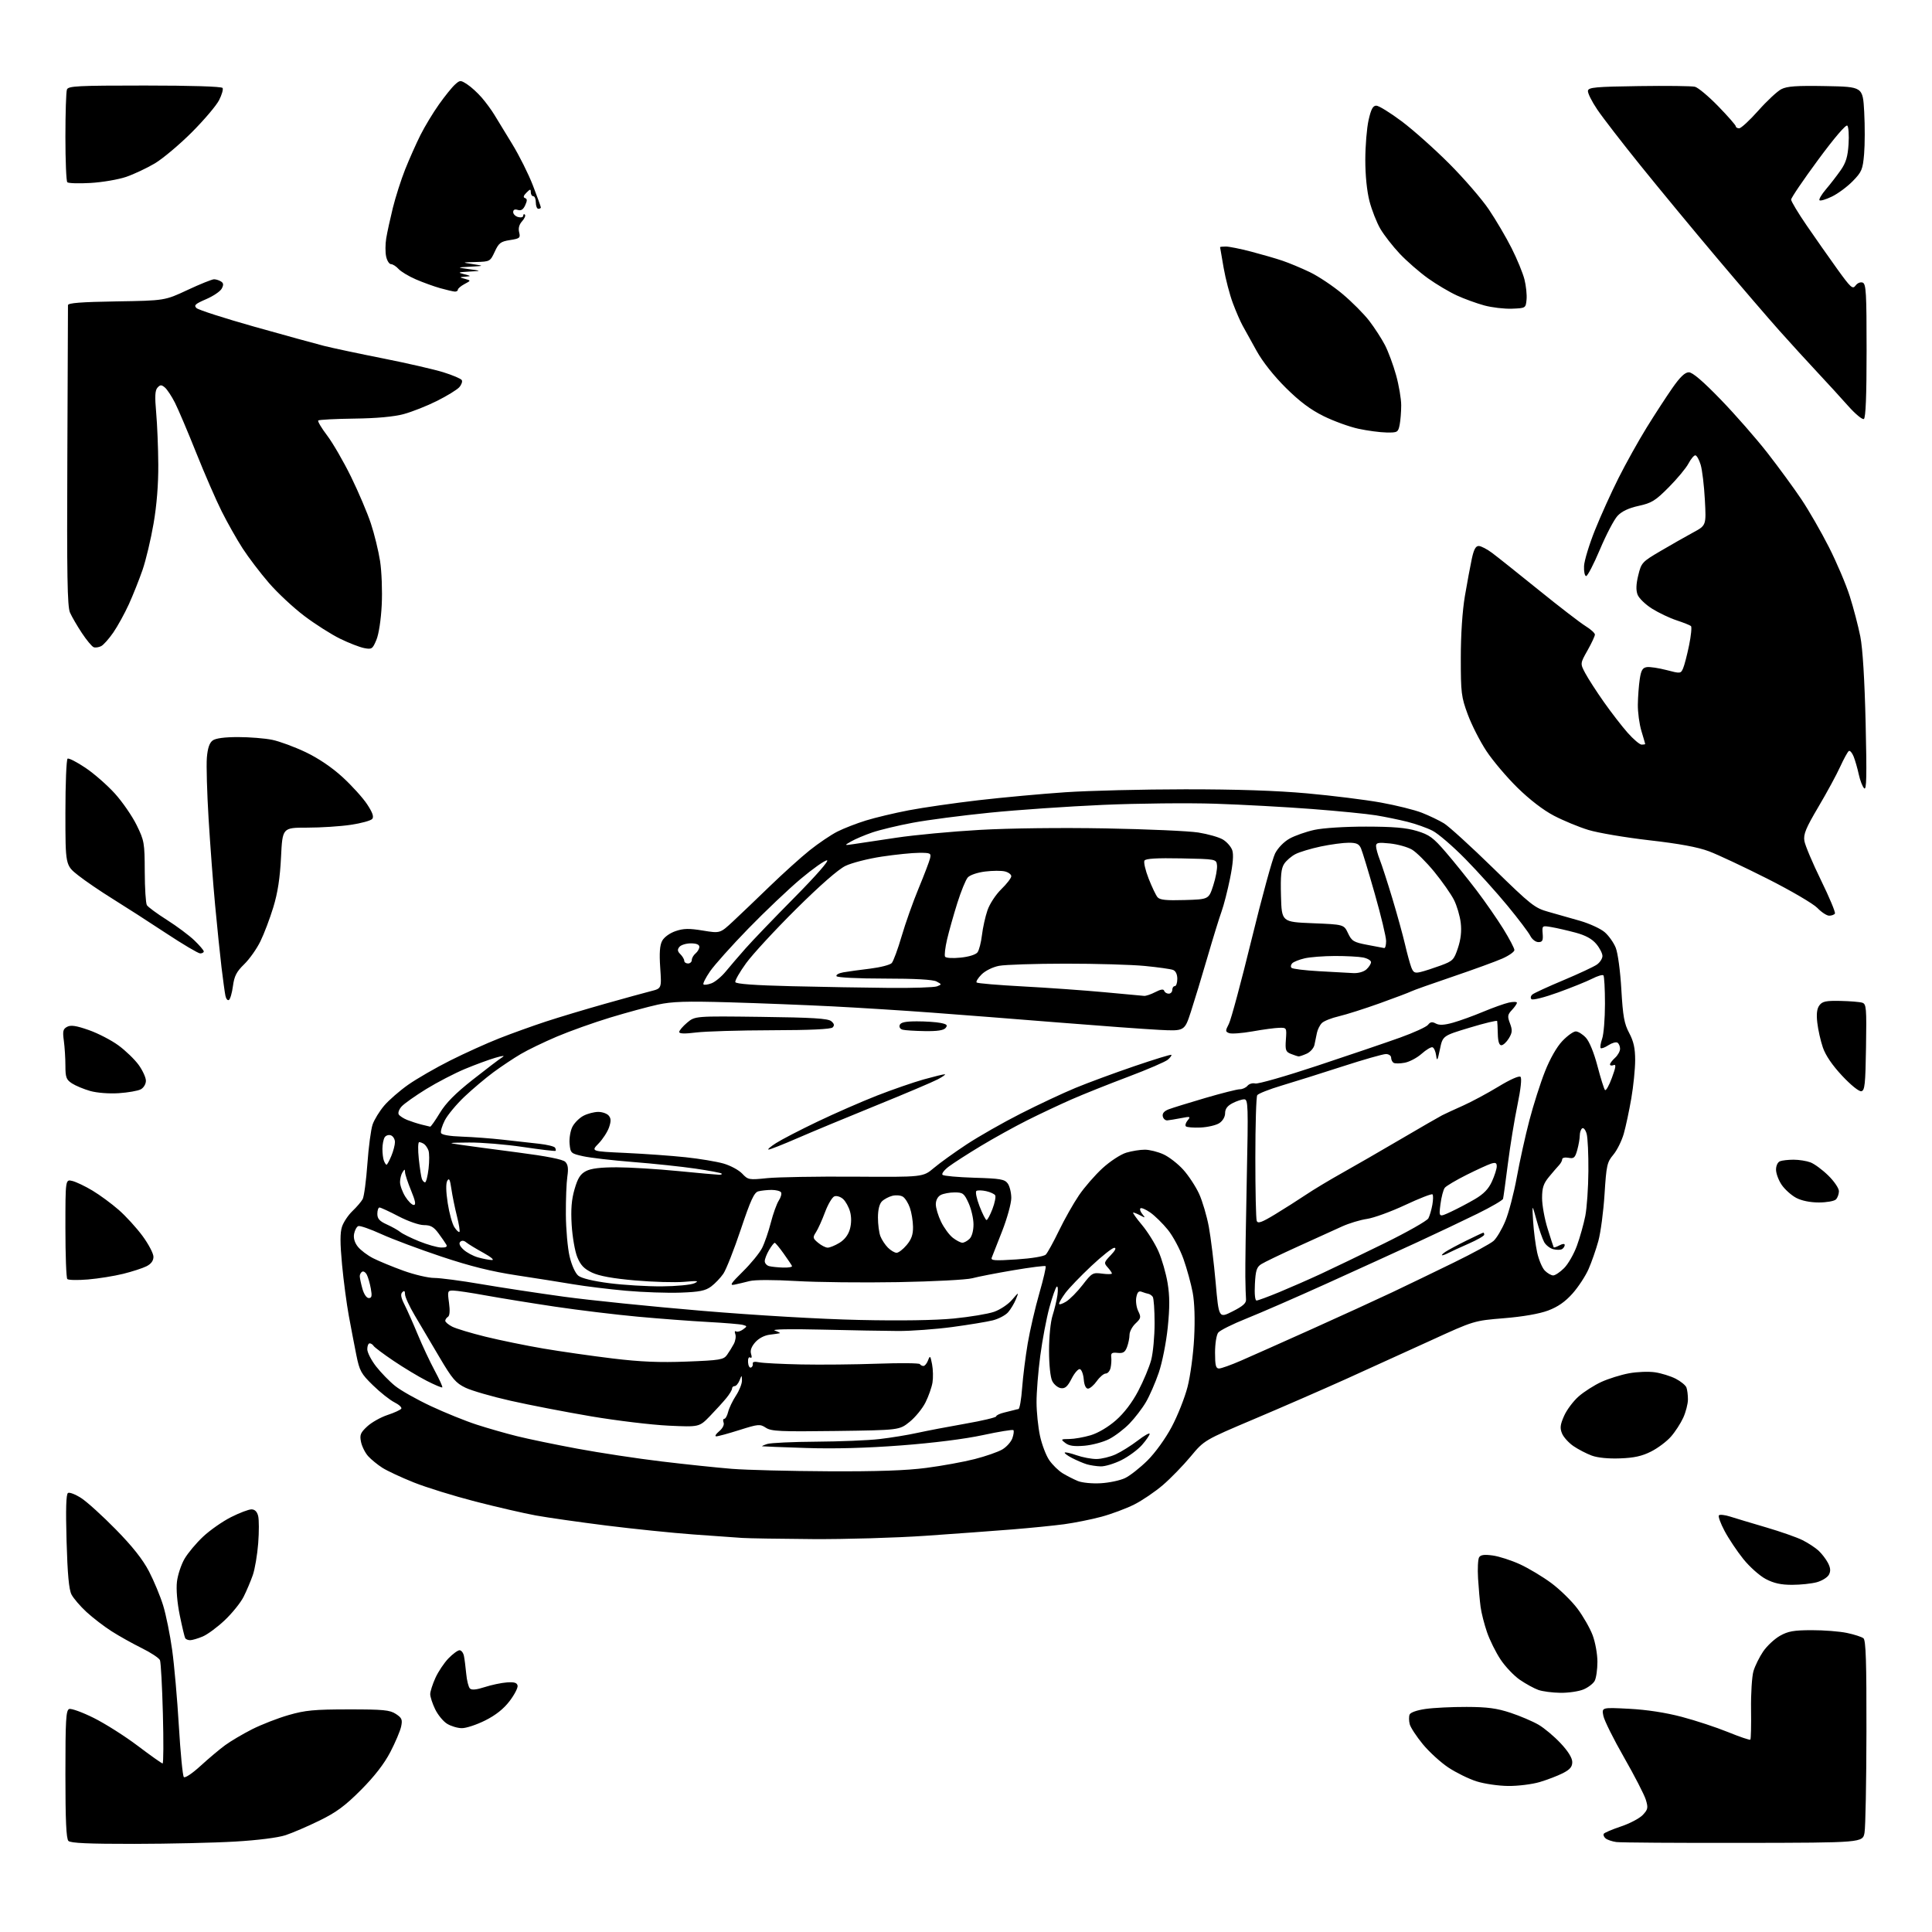 <?xml version="1.0" encoding="UTF-8" standalone="no"?>
<svg 
  version="1.1" 
  xmlns="http://www.w3.org/2000/svg" 
  xmlns:xlink="http://www.w3.org/1999/xlink" 
  xmlns:svg="http://www.w3.org/2000/svg"
  xmlns:rdf="http://www.w3.org/1999/02/22-rdf-syntax-ns#"
  xmlns:cc="http://creativecommons.org/ns#"
  xmlns:dc="http://purl.org/dc/elements/1.1/"
  viewBox="0 0 768 768"
  width="768"
  height="768"
>
<style>svg {background-color: white; }</style>"
<path stroke="none" fill="black" fill-rule="evenodd" d="M53.45,732.97C35.26,732.99 28.07,732.67 27.20,731.80C26.33,730.93 26.00,723.64 26.00,705.27C26.00,683.69 26.22,679.85 27.50,679.36C28.32,679.05 32.71,680.64 37.25,682.90C41.79,685.16 49.67,690.15 54.76,694.00C59.85,697.85 64.30,701.00 64.64,701.00C64.99,701.00 65.04,692.11 64.75,681.25C64.47,670.39 63.94,660.80 63.59,659.95C63.23,659.10 59.96,656.93 56.32,655.14C52.69,653.34 47.29,650.33 44.33,648.43C41.36,646.54 36.90,643.10 34.39,640.80C31.89,638.49 29.20,635.36 28.42,633.84C27.40,631.87 26.84,625.78 26.46,612.62C26.10,599.84 26.27,593.95 27.03,593.48C27.62,593.11 30.00,594.03 32.31,595.53C34.61,597.02 40.80,602.63 46.05,607.99C52.63,614.69 56.73,619.87 59.21,624.61C61.18,628.40 63.73,634.52 64.86,638.21C65.99,641.90 67.60,649.83 68.43,655.84C69.27,661.84 70.47,675.47 71.10,686.12C71.73,696.78 72.62,705.90 73.07,706.40C73.54,706.91 76.41,704.99 79.70,701.98C82.89,699.06 87.30,695.35 89.50,693.74C91.70,692.13 96.52,689.28 100.21,687.41C103.90,685.55 110.42,683.00 114.71,681.77C121.34,679.85 124.90,679.52 138.54,679.51C152.37,679.50 154.97,679.75 157.36,681.32C159.75,682.88 160.04,683.57 159.46,686.32C159.09,688.07 157.15,692.65 155.15,696.49C152.72,701.15 148.83,706.17 143.50,711.52C137.20,717.85 133.69,720.44 127.00,723.71C122.33,726.00 116.25,728.61 113.50,729.52C110.53,730.50 102.42,731.53 93.50,732.05C85.25,732.54 67.23,732.95 53.45,732.97zM692.98,732.58C666.87,732.62 644.15,732.47 642.50,732.24C640.85,732.01 638.94,731.36 638.26,730.80C637.58,730.23 637.25,729.41 637.52,728.96C637.80,728.52 640.88,727.21 644.37,726.04C647.86,724.88 651.76,722.82 653.03,721.47C655.10,719.27 655.22,718.63 654.23,715.39C653.62,713.40 649.72,705.84 645.58,698.60C641.43,691.36 637.73,683.92 637.36,682.07C636.69,678.70 636.69,678.70 647.60,679.27C654.57,679.63 662.10,680.78 668.50,682.47C674.00,683.92 682.29,686.65 686.93,688.54C691.57,690.43 695.56,691.78 695.79,691.54C696.03,691.30 696.16,685.92 696.07,679.57C695.98,673.23 696.42,666.34 697.04,664.27C697.66,662.19 699.39,658.70 700.88,656.50C702.37,654.31 705.37,651.51 707.54,650.27C710.79,648.43 713.05,648.03 720.20,648.02C724.99,648.01 731.29,648.50 734.20,649.12C737.12,649.73 740.06,650.69 740.75,651.24C741.71,652.01 741.99,660.62 741.94,688.37C741.91,708.24 741.57,726.30 741.18,728.50C740.47,732.50 740.47,732.50 692.98,732.58zM599.57,709.95C595.68,709.92 589.98,709.09 586.90,708.10C583.83,707.12 578.81,704.65 575.75,702.62C572.69,700.59 568.11,696.41 565.58,693.33C563.05,690.25 560.70,686.67 560.38,685.37C560.05,684.07 560.03,682.36 560.33,681.58C560.66,680.73 563.21,679.83 566.69,679.33C569.88,678.87 577.23,678.51 583.00,678.53C591.22,678.55 595.01,679.06 600.46,680.86C604.29,682.13 609.30,684.27 611.60,685.61C613.91,686.96 617.86,690.28 620.39,692.99C623.35,696.15 625.00,698.82 625.00,700.44C625.00,702.35 624.09,703.42 621.25,704.87C619.19,705.92 615.06,707.50 612.07,708.39C609.08,709.28 603.46,709.98 599.57,709.95zM183.59,686.97C181.89,686.96 179.25,686.17 177.72,685.22C176.19,684.28 174.05,681.67 172.97,679.43C171.89,677.20 171.01,674.50 171.02,673.43C171.03,672.37 171.96,669.48 173.08,667.00C174.20,664.52 176.53,661.04 178.25,659.25C179.98,657.46 181.97,656.00 182.68,656.00C183.38,656.00 184.17,657.01 184.42,658.25C184.68,659.49 185.08,662.68 185.33,665.34C185.57,668.00 186.23,670.63 186.80,671.20C187.49,671.89 189.36,671.72 192.66,670.65C195.32,669.79 199.28,668.95 201.46,668.79C204.41,668.57 205.51,668.90 205.75,670.06C205.93,670.92 204.49,673.69 202.56,676.22C200.19,679.32 197.03,681.83 192.86,683.91C189.46,685.61 185.29,686.99 183.59,686.97zM620.28,672.92C617.10,672.88 613.15,672.36 611.50,671.77C609.85,671.18 606.57,669.39 604.21,667.78C601.85,666.17 598.38,662.52 596.49,659.67C594.60,656.83 592.17,651.93 591.10,648.79C590.02,645.65 588.87,641.15 588.56,638.79C588.24,636.43 587.79,631.33 587.55,627.45C587.32,623.58 587.51,619.80 587.97,619.05C588.57,618.07 590.07,617.87 593.37,618.33C595.89,618.67 600.77,620.25 604.22,621.83C607.67,623.42 613.28,626.78 616.67,629.30C620.07,631.82 624.71,636.36 627.00,639.38C629.28,642.40 632.01,647.16 633.07,649.95C634.14,652.75 635.00,657.51 635.00,660.58C635.00,663.63 634.51,667.04 633.92,668.15C633.33,669.26 631.31,670.81 629.45,671.58C627.59,672.36 623.46,672.96 620.28,672.92zM75.59,652.00C74.78,652.00 73.90,651.65 73.63,651.22C73.37,650.78 72.39,646.67 71.45,642.06C70.42,636.96 69.99,631.77 70.34,628.75C70.67,626.02 72.03,621.91 73.38,619.61C74.73,617.31 78.06,613.34 80.79,610.79C83.52,608.24 88.49,604.77 91.84,603.08C95.20,601.39 98.85,600.00 99.95,600.00C101.29,600.00 102.18,600.88 102.62,602.62C102.98,604.06 102.99,608.95 102.64,613.48C102.29,618.01 101.33,623.70 100.50,626.11C99.66,628.52 98.01,632.42 96.83,634.76C95.65,637.10 92.28,641.28 89.35,644.05C86.42,646.83 82.46,649.75 80.54,650.55C78.63,651.35 76.40,652.00 75.59,652.00zM712.41,629.99C707.96,630.00 705.13,629.37 701.91,627.68C699.48,626.40 695.48,622.83 693.00,619.74C690.52,616.65 687.17,611.64 685.55,608.59C683.93,605.55 682.92,602.75 683.30,602.36C683.69,601.98 685.69,602.20 687.75,602.86C689.81,603.52 696.23,605.45 702.00,607.14C707.77,608.83 714.30,611.12 716.50,612.22C718.70,613.32 721.56,615.19 722.85,616.36C724.13,617.54 725.84,619.74 726.63,621.26C727.68,623.28 727.78,624.54 727.02,625.97C726.45,627.04 724.29,628.38 722.24,628.95C720.18,629.52 715.76,629.99 712.41,629.99zM323.00,611.81C310.07,611.72 297.48,611.52 295.00,611.35C292.52,611.19 283.75,610.56 275.50,609.96C267.25,609.36 251.72,607.76 241.00,606.42C230.28,605.07 217.68,603.27 213.00,602.42C208.32,601.57 197.53,599.08 189.00,596.89C180.47,594.69 169.45,591.28 164.50,589.30C159.55,587.32 153.93,584.70 152.00,583.47C150.07,582.24 147.54,580.17 146.36,578.87C145.18,577.57 143.90,575.03 143.52,573.23C142.93,570.41 143.26,569.56 145.95,567.05C147.66,565.45 151.29,563.40 154.02,562.49C156.75,561.59 159.22,560.45 159.52,559.97C159.82,559.48 158.59,558.34 156.78,557.44C154.98,556.53 151.15,553.50 148.28,550.70C143.52,546.07 142.93,544.99 141.63,538.56C140.85,534.68 139.51,527.67 138.65,523.00C137.79,518.33 136.58,509.20 135.97,502.72C135.17,494.19 135.16,490.04 135.95,487.64C136.55,485.82 138.42,483.02 140.11,481.41C141.79,479.81 143.62,477.67 144.17,476.66C144.72,475.65 145.56,469.35 146.04,462.66C146.52,455.97 147.45,448.93 148.12,447.00C148.79,445.07 150.85,441.71 152.71,439.52C154.57,437.33 158.88,433.58 162.29,431.18C165.71,428.79 173.22,424.45 179.00,421.55C184.78,418.65 193.55,414.68 198.50,412.74C203.45,410.79 211.78,407.80 217.00,406.08C222.22,404.37 232.80,401.19 240.50,399.02C248.20,396.85 256.41,394.59 258.75,394.00C263.01,392.92 263.01,392.92 262.45,384.71C262.05,378.85 262.27,375.78 263.22,374.00C264.00,372.55 266.22,370.93 268.53,370.14C271.70,369.05 273.88,369.01 279.38,369.91C286.25,371.04 286.25,371.04 291.38,366.27C294.19,363.65 300.77,357.37 306.00,352.30C311.23,347.24 318.37,340.80 321.87,338.00C325.38,335.20 330.33,331.86 332.87,330.57C335.42,329.28 340.52,327.30 344.22,326.16C347.91,325.02 355.56,323.19 361.22,322.11C366.87,321.02 379.38,319.22 389.00,318.10C398.62,316.99 414.15,315.56 423.50,314.93C432.85,314.30 454.23,313.77 471.00,313.76C491.42,313.74 507.49,314.28 519.64,315.38C529.61,316.28 542.77,317.92 548.87,319.02C554.98,320.12 562.35,321.95 565.24,323.09C568.13,324.23 572.08,326.12 574.00,327.29C575.92,328.46 584.75,336.49 593.60,345.14C608.71,359.89 610.07,360.96 615.60,362.49C618.85,363.39 624.51,365.00 628.18,366.07C631.86,367.14 636.20,369.14 637.82,370.50C639.45,371.87 641.45,374.68 642.28,376.75C643.13,378.89 644.09,386.01 644.51,393.34C645.13,404.03 645.65,406.92 647.63,410.64C649.40,413.98 650.00,416.69 650.00,421.42C650.00,424.90 649.31,431.73 648.47,436.62C647.63,441.50 646.28,447.83 645.47,450.68C644.65,453.53 642.78,457.30 641.30,459.05C638.83,461.99 638.56,463.22 637.83,474.72C637.40,481.58 636.29,489.97 635.36,493.35C634.43,496.73 632.68,501.75 631.47,504.50C630.26,507.25 627.40,511.61 625.11,514.19C622.18,517.48 619.27,519.50 615.39,520.96C611.91,522.26 605.38,523.40 597.88,524.01C585.93,524.99 585.93,524.99 568.71,532.88C559.25,537.21 544.08,544.11 535.00,548.21C525.92,552.30 509.55,559.44 498.60,564.07C478.70,572.50 478.70,572.50 473.29,579.00C470.31,582.58 465.36,587.67 462.29,590.31C459.21,592.96 454.09,596.44 450.90,598.05C447.71,599.66 441.81,601.86 437.80,602.94C433.78,604.02 427.12,605.35 423.00,605.91C418.88,606.46 409.60,607.39 402.40,607.97C395.19,608.55 379.66,609.69 367.90,610.50C356.13,611.31 335.93,611.90 323.00,611.81zM437.58,589.61C440.92,589.42 445.26,588.50 447.21,587.57C449.17,586.64 453.18,583.48 456.14,580.56C459.24,577.48 463.30,571.85 465.76,567.22C468.11,562.81 470.94,555.68 472.06,551.35C473.18,547.02 474.36,538.28 474.69,531.84C475.07,524.50 474.86,517.83 474.12,513.84C473.47,510.35 471.82,504.34 470.45,500.47C469.08,496.60 466.28,491.37 464.23,488.84C462.18,486.32 459.03,483.23 457.23,481.98C455.43,480.73 453.68,479.99 453.34,480.33C452.99,480.67 453.34,481.71 454.11,482.64C455.37,484.17 455.30,484.22 453.32,483.16C452.11,482.52 450.83,482.00 450.47,482.00C450.11,482.00 451.66,484.21 453.92,486.90C456.18,489.60 459.14,494.33 460.50,497.41C461.87,500.50 463.50,506.17 464.14,510.02C465.00,515.23 465.01,519.75 464.19,527.76C463.57,533.74 461.99,541.68 460.62,545.68C459.27,549.63 456.98,554.89 455.52,557.37C454.07,559.85 451.12,563.69 448.98,565.90C446.84,568.11 443.18,570.89 440.86,572.07C438.54,573.25 434.14,574.44 431.07,574.70C426.98,575.05 424.97,574.76 423.50,573.62C421.58,572.13 421.65,572.06 425.07,572.03C427.03,572.01 430.86,571.34 433.57,570.53C436.53,569.64 440.53,567.27 443.60,564.58C446.86,561.72 450.05,557.53 452.47,552.92C454.55,548.96 456.87,543.42 457.61,540.61C458.36,537.80 458.97,531.23 458.97,526.00C458.97,520.77 458.64,516.05 458.23,515.50C457.83,514.95 457.05,514.42 456.50,514.32C455.95,514.23 454.77,513.86 453.88,513.52C452.67,513.05 452.11,513.61 451.70,515.69C451.40,517.24 451.74,519.71 452.46,521.18C453.65,523.61 453.55,524.07 451.39,526.10C450.07,527.34 449.00,529.37 449.00,530.61C449.00,531.85 448.55,534.04 448.01,535.47C447.23,537.54 446.45,538.02 444.26,537.79C442.01,537.55 441.54,537.87 441.74,539.50C441.87,540.60 441.75,542.51 441.47,543.75C441.19,544.99 440.33,546.00 439.55,546.00C438.77,546.00 437.17,547.35 436.00,549.00C434.83,550.65 433.25,552.00 432.49,552.00C431.64,552.00 431.00,550.62 430.81,548.33C430.64,546.31 429.96,544.48 429.30,544.26C428.65,544.05 427.16,545.73 426.00,548.00C424.37,551.19 423.40,552.05 421.72,551.81C420.53,551.64 418.98,550.38 418.29,549.00C417.54,547.52 417.02,542.61 417.01,536.93C417.01,531.39 417.60,525.49 418.41,522.93C419.19,520.49 420.07,516.80 420.36,514.73C420.64,512.65 420.52,511.18 420.09,511.44C419.65,511.71 418.34,515.44 417.16,519.72C415.99,524.00 414.35,532.66 413.52,538.96C412.68,545.26 412.02,553.59 412.04,557.46C412.05,561.33 412.67,567.32 413.41,570.76C414.15,574.20 415.80,578.55 417.08,580.42C418.36,582.28 420.77,584.64 422.44,585.66C424.11,586.67 426.83,588.06 428.49,588.74C430.17,589.42 434.18,589.81 437.58,589.61zM329.20,584.86C348.68,584.96 360.26,584.56 368.23,583.51C374.47,582.70 383.11,581.12 387.44,580.01C391.77,578.91 396.70,577.19 398.40,576.20C400.10,575.21 401.91,573.19 402.43,571.72C402.95,570.24 403.13,568.80 402.84,568.50C402.54,568.21 397.08,569.10 390.69,570.48C383.57,572.02 371.05,573.60 358.29,574.57C344.55,575.62 331.73,575.97 320.50,575.60C311.15,575.30 303.27,574.99 303.00,574.92C302.73,574.86 303.62,574.44 305.00,574.00C306.38,573.56 315.15,573.15 324.50,573.09C333.85,573.03 345.15,572.57 349.61,572.05C354.07,571.54 360.82,570.44 364.61,569.60C368.40,568.77 377.01,567.12 383.75,565.94C390.49,564.77 396.00,563.45 396.00,563.03C396.00,562.60 397.46,561.91 399.25,561.49C401.04,561.06 402.84,560.61 403.25,560.49C403.66,560.36 404.38,560.19 404.85,560.12C405.32,560.06 405.98,556.29 406.31,551.75C406.65,547.21 407.65,539.23 408.54,534.00C409.43,528.77 411.50,519.84 413.14,514.14C414.78,508.45 415.91,503.58 415.65,503.32C415.39,503.06 409.63,503.79 402.84,504.94C396.05,506.09 388.70,507.52 386.50,508.12C384.30,508.72 371.02,509.42 357.00,509.67C342.98,509.92 324.75,509.72 316.50,509.23C307.66,508.71 300.06,508.71 298.00,509.24C296.07,509.74 293.38,510.37 292.00,510.66C289.92,511.09 290.47,510.21 295.29,505.46C298.48,502.32 301.92,498.11 302.93,496.12C303.94,494.13 305.51,489.58 306.42,486.01C307.33,482.45 308.76,478.50 309.58,477.24C310.41,475.97 310.81,474.51 310.48,473.97C310.15,473.44 308.45,473.01 306.69,473.01C304.94,473.02 302.57,473.28 301.43,473.58C299.78,474.03 298.37,477.10 294.48,488.72C291.79,496.75 288.67,504.66 287.55,506.31C286.42,507.96 284.23,510.26 282.68,511.41C280.39,513.10 278.08,513.57 270.50,513.84C265.35,514.03 255.59,513.69 248.82,513.09C242.04,512.48 232.68,511.33 228.00,510.54C223.32,509.75 213.20,508.15 205.50,506.98C195.39,505.45 187.05,503.38 175.50,499.53C166.70,496.59 155.92,492.56 151.55,490.56C147.18,488.57 143.08,487.14 142.44,487.39C141.79,487.63 141.04,489.01 140.76,490.45C140.44,492.14 140.96,493.95 142.23,495.56C143.31,496.93 146.05,499.01 148.33,500.17C150.61,501.33 156.04,503.57 160.39,505.14C164.74,506.71 170.24,508.00 172.59,508.00C174.95,508.00 183.32,509.10 191.19,510.45C199.06,511.80 213.82,514.04 224.00,515.44C234.18,516.85 258.93,519.37 279.00,521.06C300.41,522.86 326.25,524.37 341.50,524.70C357.99,525.07 371.76,524.85 379.15,524.13C385.56,523.50 392.76,522.30 395.15,521.47C397.54,520.64 400.75,518.51 402.27,516.73C405.05,513.50 405.05,513.50 403.83,516.50C403.16,518.15 401.77,520.47 400.73,521.65C399.69,522.84 396.95,524.28 394.65,524.86C392.36,525.44 385.08,526.63 378.49,527.52C371.89,528.40 362.23,529.11 357.00,529.09C351.77,529.06 338.05,528.82 326.50,528.54C313.86,528.24 306.49,528.39 308.00,528.92C309.38,529.41 310.27,529.88 310.00,529.97C309.73,530.06 307.93,530.33 306.00,530.56C303.86,530.82 301.61,532.00 300.21,533.59C298.68,535.34 298.14,536.86 298.57,538.22C298.96,539.46 298.83,540.01 298.21,539.63C297.64,539.28 297.27,540.07 297.36,541.51C297.44,542.88 297.95,543.83 298.50,543.62C299.05,543.42 299.38,542.73 299.24,542.10C299.08,541.36 299.94,541.16 301.74,541.53C303.26,541.85 310.80,542.23 318.50,542.39C326.20,542.55 339.86,542.41 348.85,542.09C357.84,541.76 365.40,541.84 365.66,542.25C365.91,542.66 366.56,543.00 367.09,543.00C367.63,543.00 368.45,541.99 368.92,540.75C369.69,538.71 369.84,538.86 370.51,542.31C370.91,544.40 370.99,547.67 370.68,549.58C370.37,551.48 369.12,555.04 367.90,557.48C366.68,559.92 363.84,563.40 361.59,565.21C357.50,568.50 357.50,568.50 332.21,568.84C310.17,569.13 306.60,568.97 304.44,567.55C302.11,566.02 301.47,566.08 293.93,568.46C289.51,569.86 285.36,570.99 284.70,570.97C284.04,570.95 284.56,570.05 285.86,568.97C287.24,567.82 287.98,566.38 287.64,565.50C287.32,564.68 287.45,564.00 287.92,564.00C288.40,564.00 289.08,562.76 289.45,561.25C289.82,559.74 291.22,556.82 292.56,554.77C293.90,552.72 294.97,550.02 294.94,548.77C294.87,546.50 294.87,546.50 293.97,548.75C293.47,549.99 292.60,551.00 292.03,551.00C291.46,551.00 291.00,551.45 291.00,551.99C291.00,552.54 289.99,554.22 288.75,555.73C287.51,557.25 284.58,560.47 282.24,562.89C277.97,567.29 277.97,567.29 265.74,566.72C259.01,566.40 245.18,564.74 235.00,563.02C224.82,561.29 210.43,558.51 203.00,556.83C195.57,555.16 187.49,552.82 185.04,551.64C181.18,549.79 179.78,548.15 174.68,539.50C171.44,534.00 167.04,526.55 164.89,522.94C162.75,519.33 161.00,515.53 161.00,514.49C161.00,513.14 160.69,512.91 159.92,513.68C159.14,514.46 159.39,515.86 160.80,518.63C161.88,520.76 164.25,526.10 166.07,530.50C167.89,534.90 170.92,541.34 172.79,544.82C174.66,548.29 176.03,551.31 175.82,551.51C175.62,551.71 172.81,550.53 169.59,548.88C166.36,547.23 160.44,543.66 156.43,540.95C152.42,538.25 148.86,535.57 148.51,535.02C148.16,534.46 147.46,534.00 146.94,534.00C146.42,534.00 146.00,535.05 146.00,536.34C146.00,537.62 147.58,540.70 149.51,543.18C151.44,545.65 154.84,549.15 157.08,550.94C159.31,552.74 165.72,556.35 171.32,558.97C176.92,561.59 185.10,564.90 189.50,566.32C193.90,567.75 201.10,569.81 205.50,570.90C209.90,572.00 220.70,574.24 229.50,575.87C238.30,577.51 253.38,579.80 263.00,580.95C272.62,582.11 285.23,583.43 291.00,583.89C296.77,584.35 313.96,584.78 329.20,584.86zM437.55,582.91C435.87,582.87 433.37,582.48 431.99,582.07C430.61,581.65 427.99,580.53 426.15,579.58C424.32,578.63 423.01,577.66 423.25,577.42C423.49,577.18 425.61,577.66 427.97,578.49C430.32,579.32 433.88,579.99 435.88,579.98C437.87,579.97 441.30,579.13 443.50,578.13C445.70,577.12 449.64,574.66 452.25,572.66C454.86,570.65 457.00,569.44 457.00,569.97C457.00,570.50 455.63,572.49 453.96,574.40C452.28,576.31 448.59,579.02 445.76,580.43C442.93,581.84 439.23,582.96 437.55,582.91zM644.00,579.73C639.37,579.91 635.05,579.48 632.72,578.61C630.64,577.84 627.38,576.15 625.49,574.86C623.59,573.56 621.54,571.30 620.94,569.84C620.04,567.69 620.20,566.34 621.75,562.84C622.80,560.45 625.41,556.97 627.54,555.10C629.67,553.23 633.73,550.64 636.56,549.34C639.39,548.05 644.34,546.50 647.54,545.91C650.75,545.31 655.42,545.14 657.91,545.51C660.41,545.88 664.10,547.03 666.10,548.05C668.11,549.08 670.03,550.65 670.38,551.54C670.72,552.43 670.99,554.59 670.98,556.33C670.97,558.07 670.13,561.33 669.11,563.57C668.09,565.80 665.90,569.19 664.22,571.09C662.55,573.00 659.01,575.66 656.34,577.00C652.74,578.83 649.58,579.53 644.00,579.73zM484.58,544.00C485.45,544.00 489.39,542.59 493.33,540.87C497.27,539.16 509.95,533.51 521.50,528.32C533.05,523.13 547.42,516.55 553.44,513.70C559.46,510.84 570.48,505.52 577.94,501.87C585.40,498.23 592.49,494.37 593.70,493.29C594.92,492.22 597.02,488.68 598.38,485.42C599.74,482.17 601.80,474.29 602.96,467.93C604.12,461.56 606.37,451.37 607.97,445.29C609.56,439.21 612.34,430.50 614.15,425.93C616.16,420.84 618.83,416.16 621.06,413.82C623.06,411.72 625.46,410.00 626.39,410.00C627.33,410.00 629.13,411.12 630.40,412.49C631.80,413.99 633.62,418.45 635.01,423.74C636.27,428.56 637.62,432.86 638.00,433.29C638.38,433.73 639.62,431.56 640.75,428.47C642.35,424.13 642.50,422.98 641.41,423.40C640.64,423.69 640.00,423.57 640.00,423.12C640.00,422.68 640.90,421.50 642.00,420.50C643.10,419.50 644.00,417.89 644.00,416.90C644.00,415.92 643.53,414.83 642.96,414.47C642.38,414.12 640.77,414.58 639.37,415.49C637.97,416.41 636.59,416.92 636.30,416.63C636.01,416.34 636.27,414.66 636.88,412.90C637.50,411.14 638.00,404.89 638.00,399.02C638.00,393.14 637.72,388.05 637.38,387.71C637.03,387.37 635.02,387.97 632.89,389.06C630.77,390.14 624.67,392.60 619.34,394.53C613.89,396.50 609.26,397.66 608.78,397.18C608.29,396.69 608.48,395.86 609.21,395.28C609.92,394.72 615.46,392.17 621.53,389.63C627.59,387.08 633.55,384.30 634.78,383.44C636.00,382.59 637.00,381.05 637.00,380.02C637.00,378.99 635.89,376.83 634.53,375.22C632.83,373.20 630.25,371.79 626.28,370.73C623.10,369.88 618.81,368.89 616.74,368.54C612.99,367.91 612.98,367.91 613.24,371.20C613.45,373.90 613.14,374.50 611.53,374.50C610.43,374.50 609.01,373.40 608.32,372.02C607.64,370.66 603.58,365.28 599.29,360.08C595.01,354.87 587.45,346.49 582.50,341.45C577.55,336.41 571.67,331.35 569.44,330.22C567.21,329.08 562.71,327.49 559.44,326.67C556.17,325.85 550.58,324.70 547.00,324.11C543.42,323.52 531.95,322.39 521.50,321.59C511.05,320.79 493.73,319.84 483.00,319.49C472.27,319.14 452.25,319.35 438.50,319.95C424.75,320.55 404.50,321.94 393.50,323.05C382.50,324.15 368.71,325.95 362.85,327.05C357.00,328.14 349.74,329.89 346.72,330.92C343.71,331.96 339.95,333.55 338.37,334.46C335.50,336.11 335.50,336.11 339.50,335.52C341.70,335.20 349.30,334.06 356.40,332.99C363.49,331.92 378.34,330.53 389.40,329.90C401.26,329.22 421.80,328.98 439.50,329.30C456.00,329.60 472.59,330.34 476.37,330.94C480.14,331.54 484.52,332.78 486.09,333.71C487.66,334.64 489.34,336.55 489.83,337.95C490.43,339.66 490.14,343.37 488.95,349.24C487.97,354.04 486.47,359.89 485.62,362.24C484.76,364.58 482.22,372.80 479.98,380.50C477.74,388.20 474.77,397.97 473.39,402.20C470.87,409.91 470.87,409.91 460.68,409.38C455.08,409.09 437.00,407.77 420.50,406.44C404.00,405.11 381.50,403.35 370.50,402.54C359.50,401.72 341.73,400.60 331.00,400.05C320.27,399.51 301.82,398.78 290.00,398.44C272.67,397.94 267.14,398.12 261.50,399.35C257.65,400.19 249.12,402.51 242.55,404.50C235.97,406.50 226.42,409.91 221.32,412.08C216.22,414.25 209.77,417.36 206.99,419.01C204.20,420.65 199.35,423.88 196.21,426.19C193.07,428.50 187.87,432.89 184.64,435.94C181.42,439.00 177.91,443.23 176.82,445.35C175.74,447.46 175.07,449.73 175.32,450.38C175.60,451.12 178.71,451.67 183.64,451.83C187.96,451.98 195.32,452.53 200.00,453.06C204.68,453.59 211.10,454.31 214.28,454.66C217.46,455.01 220.32,455.71 220.63,456.21C220.94,456.72 221.04,457.29 220.85,457.48C220.66,457.67 214.88,456.98 208.00,455.96C201.12,454.93 191.45,454.13 186.50,454.17C177.91,454.25 177.75,454.29 183.00,455.06C186.03,455.51 196.31,456.88 205.86,458.12C217.31,459.60 223.73,460.87 224.70,461.84C225.79,462.93 226.00,464.48 225.53,467.68C225.17,470.08 224.90,476.87 224.94,482.77C224.98,488.67 225.65,496.19 226.43,499.48C227.26,502.97 228.69,506.14 229.89,507.11C231.16,508.14 235.83,509.27 242.22,510.09C247.87,510.82 257.23,511.38 263.00,511.35C268.77,511.31 274.62,510.76 276.00,510.13C278.07,509.17 277.37,509.07 271.92,509.55C268.31,509.86 259.53,509.61 252.42,508.99C243.57,508.21 238.19,507.23 235.34,505.88C232.16,504.37 230.78,502.92 229.47,499.70C228.53,497.39 227.54,491.65 227.25,486.94C226.88,480.69 227.19,476.86 228.40,472.71C229.68,468.29 230.70,466.69 232.97,465.51C234.98,464.47 238.82,464.01 245.20,464.02C250.32,464.03 261.25,464.70 269.50,465.51C277.75,466.32 285.14,466.98 285.92,466.99C286.70,466.99 287.11,466.77 286.83,466.50C286.56,466.22 281.87,465.34 276.42,464.54C270.96,463.74 259.83,462.56 251.67,461.92C243.51,461.28 234.57,460.24 231.80,459.62C226.91,458.53 226.76,458.39 226.42,454.63C226.23,452.49 226.74,449.48 227.55,447.90C228.37,446.32 230.35,444.35 231.97,443.52C233.58,442.68 236.22,442.00 237.83,442.00C239.44,442.00 241.31,442.67 241.98,443.48C242.92,444.61 242.94,445.72 242.08,448.21C241.45,450.00 239.59,452.86 237.93,454.57C234.91,457.68 234.91,457.68 248.74,458.31C256.34,458.66 267.05,459.43 272.53,460.02C278.02,460.60 284.77,461.73 287.55,462.51C290.32,463.30 293.68,465.10 295.02,466.52C297.36,469.01 297.71,469.08 304.97,468.33C309.11,467.91 324.74,467.64 339.70,467.74C366.90,467.93 366.90,467.93 371.20,464.31C373.56,462.31 379.43,458.09 384.24,454.92C389.04,451.76 398.71,446.24 405.74,442.68C412.76,439.11 422.55,434.51 427.50,432.47C432.45,430.42 442.97,426.54 450.88,423.84C458.79,421.14 465.43,419.10 465.64,419.31C465.84,419.51 465.22,420.37 464.26,421.22C463.29,422.06 456.20,425.12 448.50,428.02C440.80,430.92 430.63,434.98 425.91,437.05C421.18,439.13 413.24,442.87 408.26,445.37C403.29,447.87 395.01,452.45 389.86,455.56C384.71,458.67 379.00,462.34 377.17,463.72C375.33,465.10 374.21,466.59 374.67,467.02C375.12,467.46 380.83,467.97 387.34,468.17C397.64,468.47 399.36,468.77 400.59,470.45C401.36,471.51 402.00,474.11 402.00,476.23C402.00,478.34 400.38,484.22 398.41,489.29C396.43,494.35 394.56,499.14 394.24,499.91C393.75,501.10 395.32,501.21 404.07,500.64C410.18,500.24 414.98,499.44 415.72,498.71C416.41,498.02 418.76,493.75 420.95,489.22C423.14,484.69 426.71,478.37 428.89,475.17C431.06,471.97 435.29,467.11 438.28,464.37C441.30,461.61 445.50,458.87 447.73,458.20C449.93,457.54 453.25,457.01 455.12,457.02C456.98,457.03 460.30,457.86 462.50,458.87C464.70,459.87 468.24,462.62 470.36,464.97C472.49,467.33 475.32,471.65 476.66,474.56C477.99,477.48 479.73,483.38 480.53,487.68C481.32,491.98 482.54,501.93 483.24,509.78C484.50,524.07 484.50,524.07 490.00,521.28C494.12,519.20 495.45,518.00 495.31,516.50C495.21,515.40 495.09,511.35 495.04,507.50C494.98,503.65 495.24,486.21 495.61,468.75C496.23,439.34 496.16,437.00 494.59,437.00C493.66,437.00 491.57,437.69 489.95,438.53C487.90,439.59 487.00,440.80 487.00,442.50C487.00,443.96 486.06,445.57 484.69,446.47C483.42,447.30 480.06,448.08 477.24,448.21C474.41,448.33 471.79,448.12 471.41,447.74C471.03,447.36 471.34,446.29 472.11,445.37C473.39,443.82 473.17,443.75 469.50,444.47C467.30,444.89 464.84,445.30 464.04,445.37C463.23,445.44 462.41,444.71 462.22,443.75C461.98,442.59 462.77,441.66 464.59,440.96C466.10,440.39 472.64,438.36 479.13,436.46C485.62,434.56 491.79,433.00 492.84,433.00C493.89,433.00 495.28,432.37 495.91,431.60C496.55,430.84 497.93,430.43 498.98,430.70C500.02,430.98 511.14,427.80 523.69,423.63C536.24,419.47 551.00,414.45 556.50,412.48C562.00,410.51 567.03,408.21 567.67,407.37C568.55,406.22 569.31,406.09 570.76,406.87C572.13,407.61 574.10,407.51 577.59,406.53C580.29,405.77 585.67,403.83 589.55,402.20C593.43,400.58 598.04,398.93 599.80,398.54C601.56,398.16 603.00,398.19 603.00,398.61C603.00,399.03 602.11,400.32 601.01,401.49C599.27,403.35 599.17,403.99 600.24,406.81C601.25,409.51 601.18,410.46 599.79,412.76C598.87,414.27 597.54,415.50 596.81,415.50C595.94,415.50 595.47,414.00 595.40,411.00C595.35,408.52 595.23,406.22 595.15,405.88C595.07,405.53 590.16,406.71 584.25,408.50C573.50,411.74 573.50,411.74 572.39,417.12C571.46,421.64 571.22,422.03 570.89,419.58C570.68,417.97 570.03,416.50 569.45,416.31C568.87,416.12 566.93,417.28 565.13,418.88C563.33,420.49 560.31,422.09 558.41,422.45C556.52,422.81 554.52,422.82 553.98,422.49C553.44,422.16 553.00,421.23 553.00,420.44C553.00,419.65 552.06,419.00 550.92,419.00C549.78,419.00 542.02,421.21 533.67,423.92C525.33,426.62 514.45,430.05 509.50,431.52C504.55,433.00 500.17,434.73 499.77,435.36C499.36,435.98 499.02,447.15 499.02,460.17C499.01,473.19 499.26,484.50 499.57,485.32C500.02,486.49 501.50,485.97 506.82,482.75C510.49,480.52 515.98,477.04 519.00,475.01C522.02,472.97 528.55,469.05 533.50,466.28C538.45,463.51 548.92,457.48 556.76,452.87C564.60,448.27 572.03,443.98 573.26,443.35C574.49,442.72 578.26,440.98 581.63,439.48C585.00,437.97 591.30,434.59 595.63,431.96C600.31,429.11 603.88,427.53 604.43,428.06C604.99,428.61 604.52,432.95 603.22,439.23C602.04,444.88 600.33,455.35 599.42,462.50C598.51,469.65 597.64,475.97 597.49,476.54C597.34,477.12 592.78,479.77 587.36,482.44C581.94,485.11 571.20,490.20 563.50,493.76C555.80,497.31 539.60,504.70 527.50,510.18C515.40,515.66 501.00,521.93 495.50,524.13C490.00,526.32 484.94,528.85 484.25,529.75C483.55,530.66 483.00,534.18 483.00,537.69C483.00,542.78 483.31,544.00 484.58,544.00zM273.00,541.25C286.22,540.74 287.63,540.50 289.00,538.60C289.82,537.45 291.04,535.48 291.71,534.22C292.37,532.97 292.63,531.20 292.29,530.31C291.94,529.41 292.08,528.93 292.59,529.25C293.10,529.56 294.34,529.23 295.33,528.50C297.07,527.23 297.07,527.16 295.32,526.67C294.32,526.38 288.10,525.87 281.50,525.51C274.90,525.16 262.30,524.21 253.50,523.40C244.70,522.59 229.92,520.80 220.66,519.42C211.39,518.04 199.02,516.03 193.16,514.97C187.30,513.90 181.45,513.02 180.16,513.02C177.92,513.00 177.84,513.23 178.49,517.89C178.92,521.02 178.77,523.03 178.08,523.45C177.49,523.82 177.00,524.53 177.00,525.03C177.00,525.54 178.24,526.59 179.75,527.36C181.26,528.14 187.22,529.94 193.00,531.36C198.78,532.78 209.12,534.90 216.00,536.07C222.88,537.24 235.25,539.01 243.50,540.01C254.65,541.36 262.22,541.67 273.00,541.25zM423.75,517.44C425.26,516.52 428.24,513.52 430.36,510.77C434.04,506.00 434.39,505.79 438.11,506.29C440.25,506.57 442.00,506.55 442.00,506.23C442.00,505.92 441.25,504.83 440.33,503.81C438.76,502.07 438.82,501.79 441.52,498.98C443.35,497.07 443.86,496.01 442.94,496.02C442.15,496.03 438.02,499.31 433.76,503.31C429.51,507.30 424.90,512.11 423.51,513.98C422.13,515.86 421.00,517.78 421.00,518.25C421.00,518.73 422.24,518.36 423.75,517.44zM499.50,516.98C500.05,516.97 504.10,515.48 508.50,513.66C512.90,511.84 520.32,508.59 524.98,506.43C529.64,504.27 540.98,498.81 550.17,494.30C559.36,489.79 567.29,485.29 567.81,484.30C568.32,483.31 569.03,480.89 569.38,478.93C569.73,476.96 569.76,475.10 569.44,474.78C569.12,474.46 564.23,476.36 558.56,479.02C552.90,481.67 546.07,484.15 543.38,484.54C540.70,484.93 536.25,486.28 533.50,487.53C530.75,488.79 522.88,492.37 516.00,495.48C509.12,498.60 502.53,501.77 501.34,502.54C499.55,503.69 499.11,505.08 498.84,510.47C498.63,514.39 498.90,517.00 499.50,516.98zM146.59,516.00C147.78,516.00 147.95,515.22 147.41,512.25C147.04,510.19 146.32,507.70 145.82,506.72C145.31,505.74 144.47,505.21 143.95,505.53C143.43,505.85 143.00,506.65 143.01,507.31C143.01,507.96 143.48,510.19 144.05,512.25C144.66,514.45 145.71,516.00 146.59,516.00zM34.95,508.61C30.85,508.95 27.16,508.87 26.75,508.44C26.34,508.02 26.00,498.92 26.00,488.22C26.00,468.78 26.00,468.78 28.75,469.45C30.26,469.82 33.88,471.54 36.78,473.29C39.68,475.03 44.37,478.48 47.19,480.95C50.02,483.42 54.28,488.09 56.67,491.33C59.05,494.57 61.00,498.28 61.00,499.58C61.00,501.16 60.08,502.42 58.25,503.35C56.74,504.12 52.55,505.48 48.95,506.37C45.35,507.26 39.05,508.27 34.95,508.61zM617.42,507.00C618.21,507.00 620.16,505.69 621.76,504.09C623.36,502.49 625.65,498.49 626.85,495.20C628.05,491.91 629.54,486.58 630.18,483.36C630.81,480.14 631.37,472.10 631.41,465.50C631.46,458.90 631.15,452.24 630.72,450.71C630.29,449.17 629.50,448.19 628.97,448.52C628.44,448.85 628.00,450.10 627.99,451.31C627.99,452.51 627.54,455.12 626.99,457.11C626.12,460.24 625.65,460.66 623.49,460.24C622.12,459.98 621.00,460.24 621.00,460.81C621.00,461.39 620.43,462.45 619.74,463.18C619.05,463.91 617.25,466.00 615.74,467.83C613.55,470.49 613.00,472.17 613.00,476.26C613.00,479.06 613.99,484.54 615.21,488.43C616.42,492.32 617.51,495.65 617.62,495.83C617.74,496.01 618.77,495.66 619.91,495.05C621.18,494.37 622.00,494.32 622.00,494.91C622.00,495.44 621.52,496.18 620.94,496.54C620.36,496.89 618.80,496.92 617.47,496.58C616.14,496.25 614.50,494.97 613.82,493.74C613.15,492.51 611.78,488.57 610.80,485.00C609.01,478.50 609.01,478.50 609.44,485.50C609.68,489.35 610.40,494.91 611.04,497.86C611.69,500.80 613.06,504.06 614.11,505.11C615.15,506.15 616.64,507.00 617.42,507.00zM311.33,503.88C313.44,503.95 315.02,503.66 314.83,503.25C314.65,502.84 313.15,500.60 311.50,498.29C309.85,495.97 308.26,494.06 307.97,494.04C307.67,494.02 306.66,495.31 305.72,496.90C304.77,498.50 304.00,500.49 304.00,501.33C304.00,502.17 304.79,503.06 305.75,503.31C306.71,503.56 309.23,503.82 311.33,503.88zM195.50,500.89C196.66,500.93 195.24,499.72 192.13,498.00C189.17,496.37 186.11,494.51 185.33,493.86C184.42,493.10 183.57,493.03 182.94,493.66C182.32,494.28 182.77,495.37 184.24,496.73C185.48,497.89 188.07,499.28 190.00,499.83C191.93,500.37 194.40,500.85 195.50,500.89zM573.29,499.00C572.89,499.00 573.44,498.40 574.53,497.66C575.61,496.93 579.38,494.90 582.91,493.16C586.44,491.42 589.47,490.00 589.66,490.00C589.85,490.00 590.00,490.37 590.00,490.82C590.00,491.28 587.19,492.89 583.75,494.40C580.31,495.91 576.72,497.56 575.76,498.07C574.81,498.58 573.70,499.00 573.29,499.00zM356.41,498.00C357.19,498.00 358.99,496.62 360.41,494.92C362.32,492.65 362.99,490.76 362.94,487.67C362.91,485.38 362.35,481.97 361.69,480.10C361.04,478.22 359.78,476.24 358.90,475.70C358.03,475.15 356.15,475.00 354.72,475.35C353.30,475.71 351.43,476.71 350.57,477.57C349.57,478.57 349.00,480.92 349.00,484.01C349.00,486.68 349.43,490.01 349.96,491.39C350.49,492.78 351.84,494.84 352.96,495.96C354.08,497.08 355.63,498.00 356.41,498.00zM175.31,495.91C177.28,495.97 177.91,495.63 177.41,494.75C177.02,494.06 175.62,492.04 174.30,490.25C172.42,487.70 171.17,487.00 168.52,487.00C166.61,487.00 162.24,485.48 158.43,483.50C154.74,481.57 151.33,480.00 150.86,480.00C150.39,480.00 150.00,481.13 150.00,482.52C150.00,484.46 150.86,485.42 153.75,486.73C155.81,487.66 158.22,489.01 159.11,489.74C160.00,490.46 163.37,492.13 166.61,493.44C169.85,494.75 173.76,495.86 175.31,495.91zM329.00,495.96C329.82,495.98 331.93,495.12 333.69,494.05C335.76,492.79 337.22,490.86 337.86,488.55C338.47,486.32 338.49,483.75 337.91,481.65C337.41,479.81 336.16,477.55 335.14,476.63C334.12,475.71 332.57,475.23 331.68,475.57C330.80,475.91 329.13,478.73 327.97,481.84C326.81,484.95 325.20,488.53 324.38,489.80C323.01,491.91 323.07,492.24 325.20,494.01C326.46,495.07 328.18,495.95 329.00,495.96zM382.56,494.00C383.27,494.00 384.56,493.29 385.43,492.43C386.37,491.49 386.99,489.17 386.98,486.68C386.97,484.38 386.09,480.59 385.03,478.25C383.27,474.39 382.77,474.00 379.48,474.00C377.50,474.00 375.00,474.47 373.93,475.04C372.77,475.66 372.00,477.12 372.00,478.72C372.00,480.18 372.94,483.31 374.09,485.68C375.24,488.05 377.32,490.89 378.72,492.00C380.12,493.10 381.85,494.00 382.56,494.00zM182.64,489.70C182.90,489.44 182.44,486.58 181.62,483.36C180.81,480.14 179.82,475.30 179.43,472.61C178.89,468.84 178.52,468.11 177.79,469.40C177.20,470.46 177.27,473.72 177.98,478.29C178.59,482.25 179.78,486.55 180.63,487.83C181.47,489.12 182.37,489.96 182.64,489.70zM392.17,484.98C392.53,484.99 393.59,483.01 394.52,480.58C395.45,478.14 395.93,475.70 395.60,475.15C395.26,474.60 393.64,473.86 392.01,473.50C390.38,473.14 388.64,473.10 388.15,473.41C387.65,473.72 388.20,476.44 389.37,479.47C390.54,482.49 391.80,484.97 392.17,484.98zM576.72,481.72C579.35,480.49 583.68,478.22 586.34,476.65C589.79,474.62 591.73,472.62 593.07,469.65C594.11,467.37 594.97,464.68 594.98,463.68C595.00,462.25 594.52,462.02 592.75,462.56C591.51,462.95 587.10,464.97 582.94,467.05C578.79,469.13 574.91,471.43 574.33,472.16C573.74,472.90 572.97,475.85 572.60,478.72C571.94,483.94 571.94,483.94 576.72,481.72zM164.47,479.00C165.42,479.00 165.14,477.44 163.41,473.25C162.11,470.09 161.03,466.82 161.01,466.00C160.97,464.67 160.86,464.67 160.00,466.00C159.47,466.82 159.02,468.57 159.02,469.88C159.01,471.19 159.94,473.78 161.08,475.63C162.23,477.48 163.75,479.00 164.47,479.00zM723.03,478.00C719.54,478.00 716.17,477.31 713.98,476.15C712.07,475.13 709.49,472.81 708.25,471.00C707.01,469.19 706.00,466.47 706.00,464.96C706.00,463.38 706.67,461.96 707.58,461.61C708.45,461.27 710.90,461.00 713.02,461.00C715.14,461.00 718.14,461.48 719.68,462.06C721.23,462.64 724.41,464.98 726.75,467.27C729.09,469.55 731.00,472.36 731.00,473.51C731.00,474.66 730.46,476.14 729.80,476.80C729.14,477.46 726.10,478.00 723.03,478.00zM168.97,470.00C169.38,470.00 170.01,467.56 170.36,464.58C170.71,461.60 170.69,458.34 170.32,457.33C169.95,456.32 169.16,455.17 168.57,454.77C167.98,454.36 167.11,454.02 166.63,454.02C166.16,454.01 166.09,457.00 166.48,460.67C166.87,464.35 167.43,467.95 167.71,468.67C167.99,469.40 168.55,470.00 168.97,470.00zM153.66,463.00C153.90,463.00 154.75,461.44 155.55,459.53C156.35,457.62 157.00,455.14 157.00,454.00C157.00,452.87 156.28,451.66 155.40,451.32C154.52,450.99 153.40,451.34 152.91,452.10C152.43,452.87 152.02,454.93 152.02,456.67C152.01,458.41 152.27,460.55 152.61,461.42C152.94,462.29 153.41,463.00 153.66,463.00zM305.51,456.97C304.96,456.95 306.30,455.79 308.50,454.39C310.70,452.98 318.12,449.14 325.00,445.85C331.88,442.56 342.49,437.92 348.58,435.53C354.67,433.15 363.03,430.26 367.14,429.10C371.26,427.95 375.05,427.02 375.56,427.04C376.08,427.07 374.83,427.97 372.79,429.05C370.75,430.12 359.73,434.80 348.29,439.44C336.86,444.08 322.78,449.93 317.01,452.44C311.24,454.95 306.07,456.99 305.51,456.97zM171.00,447.87C171.28,447.91 173.01,445.44 174.86,442.39C177.26,438.43 181.02,434.63 187.96,429.17C193.31,424.95 198.55,420.97 199.60,420.32C200.88,419.53 200.00,419.58 196.91,420.48C194.39,421.21 188.96,423.21 184.84,424.92C180.72,426.64 173.78,430.24 169.42,432.92C165.06,435.61 160.66,438.72 159.65,439.84C158.63,440.96 158.12,442.38 158.50,443.00C158.88,443.62 160.39,444.60 161.85,445.19C163.31,445.77 165.85,446.60 167.50,447.02C169.15,447.45 170.72,447.83 171.00,447.87zM47.20,434.56C43.31,434.81 38.55,434.44 35.85,433.68C33.29,432.95 30.03,431.59 28.60,430.66C26.34,429.18 26.00,428.26 26.00,423.62C26.00,420.68 25.72,416.24 25.38,413.74C24.85,409.90 25.05,409.04 26.69,408.17C28.15,407.39 30.26,407.70 35.28,409.46C38.94,410.74 44.26,413.49 47.09,415.57C49.92,417.64 53.53,421.13 55.12,423.32C56.70,425.51 58.00,428.34 58.00,429.61C58.00,430.93 57.11,432.41 55.95,433.03C54.82,433.63 50.88,434.32 47.20,434.56zM739.91,433.78C738.99,433.96 735.76,431.36 732.28,427.64C728.36,423.45 725.68,419.52 724.61,416.37C723.70,413.71 722.71,409.28 722.40,406.52C722.00,403.00 722.26,400.94 723.25,399.62C724.42,398.06 725.87,397.76 731.58,397.88C735.39,397.96 739.30,398.28 740.27,398.59C741.89,399.10 742.02,400.62 741.77,416.31C741.54,431.09 741.28,433.52 739.91,433.78zM516.20,419.94C515.82,419.90 514.45,419.45 513.16,418.94C511.09,418.11 510.86,417.45 511.16,413.25C511.50,408.55 511.47,408.50 508.50,408.57C506.85,408.61 502.08,409.24 497.91,409.99C493.73,410.73 489.56,411.04 488.62,410.69C487.06,410.09 487.05,409.80 488.49,407.01C489.36,405.35 493.41,390.26 497.51,373.49C501.61,356.72 505.82,341.30 506.88,339.24C508.00,337.05 510.40,334.59 512.65,333.34C514.77,332.17 519.20,330.61 522.50,329.89C525.94,329.14 534.69,328.58 543.00,328.59C553.79,328.60 558.96,329.04 563.22,330.32C568.18,331.81 569.71,332.93 574.75,338.79C577.95,342.50 583.41,349.29 586.90,353.86C590.38,358.44 595.20,365.39 597.62,369.30C600.03,373.21 602.00,376.97 602.00,377.66C602.00,378.34 599.86,379.86 597.25,381.02C594.64,382.18 585.75,385.42 577.50,388.22C569.25,391.02 561.83,393.65 561.00,394.08C560.17,394.51 554.55,396.64 548.50,398.81C542.45,400.98 535.12,403.31 532.21,403.99C529.30,404.66 526.27,405.87 525.46,406.68C524.66,407.48 523.78,409.23 523.50,410.57C523.23,411.91 522.79,414.05 522.52,415.33C522.26,416.61 520.89,418.18 519.48,418.83C518.06,419.47 516.59,419.97 516.20,419.94zM276.75,410.43C272.17,411.00 270.00,410.94 270.00,410.23C270.00,409.65 271.41,407.99 273.14,406.53C276.29,403.89 276.29,403.89 302.52,404.22C322.99,404.48 329.12,404.85 330.42,405.93C331.63,406.93 331.78,407.62 330.99,408.41C330.26,409.13 322.08,409.51 306.70,409.54C293.94,409.57 280.46,409.97 276.75,410.43zM367.63,409.88C363.71,409.82 359.74,409.57 358.81,409.32C357.82,409.06 357.34,408.27 357.66,407.44C358.06,406.40 359.95,406.00 364.48,406.00C367.93,406.00 372.16,406.28 373.89,406.63C376.41,407.13 376.81,407.53 375.89,408.63C375.10,409.58 372.57,409.96 367.63,409.88zM91.00,397.50C90.48,397.82 89.85,397.05 89.60,395.79C89.34,394.53 88.65,389.45 88.05,384.50C87.46,379.55 86.32,368.48 85.52,359.90C84.71,351.32 83.55,335.83 82.92,325.49C82.29,315.14 81.98,304.20 82.23,301.19C82.55,297.38 83.26,295.29 84.54,294.35C85.73,293.47 89.29,293.00 94.64,293.00C99.18,293.00 105.29,293.49 108.20,294.09C111.12,294.69 117.10,296.90 121.51,299.00C126.58,301.42 131.96,305.06 136.17,308.92C139.83,312.27 144.21,317.11 145.90,319.66C148.09,322.97 148.69,324.67 147.97,325.54C147.41,326.21 143.57,327.27 139.43,327.88C135.30,328.50 127.50,329.00 122.11,329.00C112.29,329.00 112.29,329.00 111.71,340.75C111.30,349.05 110.40,354.89 108.65,360.63C107.29,365.11 104.98,371.21 103.51,374.20C102.05,377.19 99.14,381.30 97.05,383.32C94.01,386.28 93.13,388.00 92.60,391.96C92.24,394.69 91.52,397.18 91.00,397.50zM454.80,395.88C455.51,395.95 457.52,395.27 459.26,394.37C461.44,393.24 462.53,393.08 462.79,393.87C463.00,394.49 463.80,395.00 464.58,395.00C465.36,395.00 466.00,394.32 466.00,393.50C466.00,392.68 466.45,392.00 467.00,392.00C467.55,392.00 468.00,390.70 468.00,389.11C468.00,387.31 467.36,385.97 466.30,385.56C465.37,385.20 460.31,384.49 455.05,383.98C449.80,383.47 435.60,383.06 423.50,383.07C411.40,383.08 399.54,383.47 397.14,383.93C394.64,384.41 391.67,385.88 390.19,387.36C388.77,388.78 387.88,390.22 388.23,390.56C388.57,390.90 396.87,391.60 406.67,392.12C416.48,392.64 431.02,393.68 439.00,394.42C446.98,395.16 454.08,395.82 454.80,395.88zM353.50,392.71C362.85,392.79 371.39,392.51 372.48,392.09C374.41,391.33 374.41,391.29 372.29,390.16C370.88,389.40 363.72,389.00 351.62,389.00C341.02,389.00 332.87,388.59 332.53,388.05C332.21,387.53 333.42,386.84 335.22,386.52C337.02,386.20 341.82,385.54 345.89,385.05C349.95,384.55 353.82,383.56 354.48,382.83C355.14,382.10 356.91,377.30 358.41,372.17C359.91,367.04 362.94,358.49 365.15,353.17C367.36,347.85 369.40,342.49 369.70,341.25C370.20,339.15 369.91,339.00 365.37,339.01C362.69,339.01 356.03,339.69 350.56,340.51C345.09,341.33 338.57,343.00 336.07,344.21C333.22,345.59 325.92,351.98 316.38,361.45C308.04,369.73 299.13,379.38 296.58,382.90C294.02,386.43 292.10,389.80 292.30,390.40C292.54,391.13 300.01,391.68 314.58,392.03C326.64,392.32 344.15,392.63 353.50,392.71zM282.85,390.87C284.30,390.32 286.84,388.21 288.49,386.19C290.15,384.17 293.69,380.04 296.37,377.01C299.04,373.98 307.80,364.86 315.83,356.75C324.40,348.09 329.73,342.00 328.74,342.00C327.82,342.00 323.12,345.32 318.28,349.38C313.45,353.44 304.09,362.32 297.47,369.13C290.85,375.93 284.01,383.58 282.26,386.12C280.51,388.67 279.33,391.00 279.64,391.31C279.95,391.62 281.39,391.42 282.85,390.87zM537.92,386.82C539.92,386.93 542.10,386.31 543.17,385.35C544.18,384.43 545.00,383.14 545.00,382.47C545.00,381.80 543.59,380.97 541.88,380.62C540.16,380.28 535.09,380.01 530.62,380.02C526.16,380.04 520.76,380.45 518.63,380.95C516.50,381.44 514.28,382.32 513.69,382.91C513.11,383.49 512.98,384.31 513.40,384.73C513.81,385.16 518.73,385.76 524.33,386.07C529.92,386.38 536.04,386.72 537.92,386.82zM564.73,386.38C566.26,386.02 569.83,384.86 572.69,383.81C577.53,382.03 577.98,381.57 579.56,376.82C580.70,373.38 581.06,370.15 580.66,366.81C580.34,364.10 579.13,359.99 577.96,357.69C576.79,355.39 573.27,350.37 570.14,346.54C567.00,342.71 563.01,338.74 561.26,337.72C559.51,336.70 555.59,335.61 552.54,335.29C547.86,334.81 547.00,334.97 547.00,336.34C547.00,337.23 547.67,339.66 548.48,341.73C549.30,343.80 551.54,350.72 553.47,357.11C555.39,363.49 557.65,371.69 558.50,375.34C559.34,378.98 560.47,383.10 561.00,384.50C561.82,386.65 562.39,386.94 564.73,386.38zM273.50,383.00C274.32,383.00 275.00,382.38 275.00,381.62C275.00,380.86 275.68,379.68 276.50,379.00C277.32,378.32 278.00,377.14 278.00,376.38C278.00,375.48 276.82,375.00 274.62,375.00C272.76,375.00 270.72,375.63 270.09,376.39C269.20,377.47 269.28,378.14 270.47,379.32C271.31,380.17 272.00,381.34 272.00,381.93C272.00,382.52 272.68,383.00 273.50,383.00zM381.86,380.67C385.21,380.33 387.91,379.47 388.59,378.55C389.21,377.69 390.00,374.62 390.34,371.73C390.68,368.83 391.66,364.41 392.52,361.90C393.39,359.33 395.81,355.64 398.04,353.46C400.22,351.34 402.00,349.02 402.00,348.32C402.00,347.61 400.87,346.75 399.48,346.41C398.10,346.06 394.54,346.08 391.58,346.45C388.51,346.83 385.56,347.84 384.70,348.81C383.88,349.74 382.01,354.32 380.54,359.00C379.07,363.68 377.24,370.17 376.48,373.42C375.72,376.68 375.36,379.78 375.68,380.30C376.02,380.83 378.72,381.00 381.86,380.67zM79.58,379.00C78.81,379.00 72.64,375.35 65.88,370.88C59.12,366.41 49.65,360.33 44.85,357.35C40.05,354.38 33.84,350.15 31.06,347.95C26.00,343.95 26.00,343.95 26.00,323.04C26.00,311.53 26.39,301.88 26.87,301.58C27.35,301.28 30.55,302.92 33.97,305.22C37.39,307.51 42.64,312.11 45.64,315.42C48.64,318.73 52.53,324.37 54.30,327.96C57.35,334.17 57.50,335.02 57.54,346.48C57.56,353.09 57.94,359.10 58.39,359.82C58.84,360.55 62.42,363.19 66.35,365.68C70.28,368.17 75.19,371.83 77.25,373.81C79.31,375.79 81.00,377.76 81.00,378.20C81.00,378.64 80.36,379.00 79.58,379.00zM550.25,376.87C550.66,376.94 551.00,375.68 551.00,374.06C551.00,372.45 548.98,364.01 546.50,355.31C544.03,346.62 541.56,338.49 541.02,337.25C540.24,335.46 539.23,335.00 536.09,335.00C533.91,335.00 528.93,335.67 525.03,336.49C521.12,337.32 516.59,338.68 514.97,339.52C513.35,340.35 511.32,342.10 510.47,343.40C509.28,345.23 508.99,348.09 509.21,356.13C509.50,366.50 509.50,366.50 521.86,367.00C534.22,367.50 534.22,367.50 535.86,370.97C537.34,374.10 538.09,374.56 543.50,375.59C546.80,376.23 549.84,376.80 550.25,376.87zM727.13,364.00C726.16,364.00 724.05,362.62 722.44,360.93C720.82,359.25 711.91,354.03 702.63,349.34C693.35,344.66 682.88,339.73 679.35,338.41C674.93,336.74 667.55,335.38 655.63,334.02C646.12,332.93 635.22,331.08 631.42,329.92C627.61,328.76 621.46,326.21 617.74,324.27C613.53,322.08 608.05,317.87 603.21,313.12C598.94,308.93 593.37,302.35 590.84,298.50C588.30,294.65 584.98,288.12 583.46,284.00C580.88,277.03 580.69,275.43 580.69,261.50C580.69,252.26 581.32,242.82 582.32,236.91C583.22,231.64 584.45,225.01 585.06,222.16C585.86,218.42 586.62,217.01 587.83,217.04C588.75,217.06 591.14,218.30 593.13,219.79C595.13,221.28 603.46,227.91 611.63,234.52C619.81,241.14 628.19,247.59 630.25,248.86C632.31,250.13 634.00,251.65 634.00,252.25C634.00,252.85 632.68,255.68 631.06,258.55C628.12,263.76 628.12,263.76 630.18,267.63C631.32,269.76 634.62,274.88 637.52,279.00C640.42,283.12 644.68,288.64 646.98,291.25C649.29,293.86 651.81,296.00 652.58,296.00C653.36,296.00 654.00,295.89 653.99,295.75C653.98,295.61 653.31,293.29 652.49,290.59C651.67,287.89 651.03,283.17 651.07,280.09C651.11,277.02 651.45,272.48 651.82,270.00C652.36,266.42 652.94,265.44 654.65,265.19C655.84,265.02 659.35,265.55 662.46,266.36C667.99,267.81 668.14,267.79 669.06,265.67C669.58,264.48 670.65,260.35 671.44,256.50C672.23,252.65 672.56,249.22 672.19,248.87C671.81,248.53 669.25,247.51 666.50,246.60C663.75,245.70 659.35,243.61 656.72,241.96C654.09,240.31 651.49,237.80 650.96,236.38C650.28,234.61 650.37,232.21 651.24,228.66C652.46,223.67 652.75,223.35 660.16,219.00C664.37,216.53 670.16,213.23 673.03,211.68C678.26,208.86 678.26,208.86 677.71,198.68C677.41,193.08 676.66,186.81 676.04,184.75C675.42,182.69 674.46,181.00 673.91,181.00C673.36,181.00 672.14,182.46 671.20,184.25C670.27,186.04 666.76,190.26 663.41,193.64C658.07,199.03 656.59,199.95 651.41,201.09C647.42,201.96 644.69,203.25 643.00,205.06C641.62,206.53 638.48,212.54 636.00,218.42C633.52,224.29 631.05,229.05 630.50,229.00C629.95,228.95 629.58,227.16 629.68,225.02C629.78,222.88 631.72,216.49 633.99,210.82C636.26,205.14 640.50,195.76 643.42,189.97C646.33,184.18 651.35,175.18 654.57,169.97C657.79,164.76 662.39,157.69 664.79,154.25C667.85,149.86 669.80,148.00 671.33,147.99C672.79,147.98 676.94,151.52 684.00,158.82C689.77,164.78 698.15,174.35 702.62,180.08C707.08,185.81 713.15,194.10 716.09,198.50C719.04,202.90 723.96,211.45 727.03,217.50C730.10,223.55 733.83,232.32 735.31,237.00C736.80,241.68 738.68,248.88 739.50,253.00C740.45,257.82 741.21,270.17 741.62,287.50C742.11,308.55 741.99,314.25 741.05,313.37C740.38,312.75 739.42,310.27 738.90,307.87C738.38,305.47 737.46,302.27 736.86,300.76C736.26,299.26 735.40,298.25 734.95,298.53C734.50,298.81 732.95,301.62 731.51,304.77C730.08,307.92 726.17,315.13 722.82,320.78C717.82,329.25 716.84,331.63 717.27,334.28C717.56,336.05 720.53,343.08 723.87,349.90C727.21,356.72 729.70,362.68 729.41,363.15C729.12,363.62 728.09,364.00 727.13,364.00zM470.90,357.78C480.50,357.50 480.50,357.50 482.28,352.00C483.26,348.98 483.93,345.38 483.78,344.00C483.50,341.50 483.50,341.50 469.58,341.22C459.93,341.03 455.44,341.29 454.95,342.09C454.56,342.72 455.30,345.93 456.59,349.23C457.88,352.52 459.47,355.86 460.12,356.64C461.03,357.74 463.55,358.00 470.90,357.78zM40.21,256.85C39.27,257.33 37.94,257.53 37.25,257.28C36.56,257.03 34.45,254.51 32.57,251.67C30.68,248.82 28.55,245.15 27.82,243.50C26.77,241.10 26.55,228.64 26.77,181.50C26.92,149.05 27.03,121.96 27.02,121.31C27.01,120.44 32.19,120.04 46.25,119.81C65.50,119.50 65.50,119.50 74.59,115.25C79.59,112.91 84.32,111.01 85.09,111.02C85.87,111.02 87.11,111.42 87.85,111.89C88.87,112.53 88.94,113.24 88.14,114.73C87.56,115.83 84.75,117.72 81.91,118.94C77.59,120.80 76.97,121.38 78.12,122.47C78.88,123.19 89.17,126.50 101.00,129.84C112.83,133.17 125.33,136.61 128.79,137.49C132.25,138.36 142.83,140.61 152.29,142.48C161.76,144.36 172.52,146.83 176.21,147.97C179.90,149.12 183.20,150.52 183.56,151.09C183.91,151.66 183.45,152.95 182.54,153.96C181.63,154.96 177.65,157.40 173.69,159.38C169.74,161.36 163.80,163.71 160.50,164.60C156.57,165.66 149.77,166.29 140.79,166.40C133.25,166.50 126.83,166.84 126.51,167.15C126.20,167.47 127.79,170.15 130.04,173.11C132.29,176.08 136.56,183.45 139.53,189.50C142.49,195.55 146.04,203.90 147.42,208.06C148.80,212.22 150.45,218.97 151.09,223.06C151.72,227.15 152.02,235.00 151.74,240.50C151.45,246.35 150.57,252.11 149.62,254.37C148.10,258.00 147.79,258.21 144.75,257.62C142.96,257.27 138.66,255.60 135.19,253.90C131.72,252.20 125.33,248.15 121.01,244.88C116.68,241.62 110.33,235.70 106.90,231.73C103.46,227.75 98.76,221.57 96.45,218.00C94.14,214.43 90.40,207.81 88.14,203.30C85.88,198.80 81.31,188.29 77.98,179.95C74.65,171.61 70.85,162.67 69.54,160.08C68.23,157.49 66.42,154.77 65.53,154.02C64.16,152.89 63.70,152.90 62.61,154.09C61.63,155.16 61.50,157.56 62.08,164.00C62.50,168.68 62.88,177.97 62.92,184.65C62.97,192.52 62.31,200.80 61.04,208.15C59.97,214.39 58.00,222.65 56.68,226.50C55.35,230.35 52.90,236.51 51.23,240.19C49.55,243.87 46.77,248.92 45.05,251.42C43.33,253.92 41.15,256.37 40.21,256.85zM551.12,171.92C548.58,171.88 543.58,171.21 540.00,170.44C536.42,169.67 530.20,167.41 526.18,165.43C520.96,162.86 516.63,159.61 511.13,154.16C506.39,149.46 501.91,143.80 499.53,139.50C497.40,135.65 494.90,131.15 493.99,129.50C493.07,127.85 491.31,123.80 490.08,120.50C488.84,117.20 487.19,110.90 486.42,106.50C485.64,102.10 485.00,98.39 485.00,98.25C485.00,98.11 486.04,98.00 487.31,98.00C488.58,98.00 493.09,98.91 497.34,100.02C501.58,101.13 507.18,102.75 509.77,103.63C512.37,104.50 517.28,106.55 520.68,108.18C524.08,109.81 529.92,113.71 533.67,116.86C537.41,120.00 542.19,124.80 544.29,127.53C546.39,130.27 549.20,134.60 550.53,137.16C551.86,139.73 553.86,145.12 554.97,149.14C556.09,153.17 557.00,158.55 557.00,161.10C557.00,163.66 556.72,167.16 556.38,168.88C555.78,171.85 555.53,172.00 551.12,171.92zM740.92,166.55C740.33,166.91 737.52,164.58 734.67,161.37C731.83,158.16 726.33,152.15 722.46,148.02C718.58,143.88 711.80,136.45 707.38,131.50C702.96,126.55 691.73,113.47 682.42,102.44C673.11,91.41 659.53,74.98 652.24,65.94C644.94,56.90 637.16,46.83 634.95,43.56C632.74,40.29 631.06,36.92 631.23,36.06C631.48,34.72 634.34,34.46 651.51,34.22C662.51,34.06 672.52,34.18 673.77,34.49C675.01,34.80 679.18,38.28 683.02,42.23C686.86,46.18 690.00,49.77 690.00,50.20C690.00,50.64 690.61,51.00 691.35,51.00C692.10,51.00 695.52,47.84 698.95,43.98C702.39,40.11 706.50,36.27 708.10,35.45C710.38,34.27 714.17,34.01 725.75,34.22C740.50,34.50 740.50,34.50 741.05,44.50C741.35,50.00 741.33,57.53 741.01,61.24C740.48,67.38 740.08,68.34 736.49,72.01C734.33,74.22 730.61,76.98 728.23,78.13C725.85,79.29 723.62,79.95 723.28,79.61C722.94,79.27 724.09,77.31 725.84,75.25C727.60,73.19 730.24,69.76 731.73,67.63C733.79,64.67 734.52,62.26 734.83,57.30C735.06,53.75 734.83,50.43 734.34,49.94C733.79,49.39 729.13,54.85 722.71,63.56C716.82,71.55 712.00,78.65 712.00,79.34C712.00,80.03 714.76,84.63 718.13,89.55C721.50,94.47 726.98,102.27 730.29,106.88C735.72,114.42 736.46,115.09 737.62,113.51C738.35,112.51 739.57,112.01 740.45,112.34C741.80,112.86 742.00,116.44 742.00,139.41C742.00,157.22 741.65,166.10 740.92,166.55zM601.00,122.71C597.98,122.82 593.02,122.24 590.00,121.41C586.98,120.59 582.08,118.81 579.12,117.45C576.17,116.10 570.99,113.03 567.62,110.62C564.26,108.21 559.22,103.82 556.43,100.87C553.65,97.92 550.18,93.46 548.72,90.98C547.27,88.49 545.32,83.54 544.39,79.98C543.36,75.97 542.72,69.68 542.73,63.50C542.74,58.00 543.32,50.91 544.03,47.75C545.01,43.39 545.75,42.00 547.10,42.00C548.08,42.00 552.62,44.80 557.19,48.22C561.76,51.64 570.29,59.24 576.14,65.11C581.99,70.97 589.06,79.15 591.85,83.28C594.64,87.42 598.71,94.33 600.89,98.66C603.07,102.98 605.37,108.57 606.00,111.09C606.63,113.60 607.01,117.20 606.83,119.08C606.50,122.49 606.48,122.50 601.00,122.71zM180.75,115.91C180.06,115.86 177.47,115.25 175.00,114.56C172.53,113.87 168.17,112.29 165.32,111.06C162.47,109.83 159.37,107.96 158.42,106.91C157.47,105.86 156.12,105.00 155.42,105.00C154.73,105.00 153.86,103.64 153.50,101.98C153.13,100.32 153.15,97.05 153.53,94.73C153.91,92.40 155.10,86.97 156.16,82.65C157.23,78.33 159.43,71.45 161.05,67.36C162.68,63.27 165.41,57.13 167.12,53.71C168.83,50.30 172.15,44.80 174.50,41.50C176.84,38.20 179.70,34.65 180.86,33.62C182.88,31.80 183.04,31.80 185.72,33.53C187.25,34.52 189.85,36.89 191.50,38.80C193.15,40.71 195.40,43.77 196.50,45.60C197.60,47.43 200.79,52.66 203.59,57.22C206.38,61.77 210.10,69.20 211.84,73.72C213.58,78.24 215.00,82.17 215.00,82.47C215.00,82.76 214.55,83.00 214.00,83.00C213.45,83.00 213.00,81.88 213.00,80.50C213.00,79.12 212.55,78.00 212.00,78.00C211.45,78.00 211.00,77.29 211.00,76.43C211.00,75.06 210.77,75.09 209.26,76.60C208.07,77.79 207.89,78.46 208.71,78.74C209.60,79.03 209.62,79.74 208.78,81.58C207.99,83.31 207.13,83.86 205.83,83.45C204.63,83.07 204.00,83.36 204.00,84.32C204.00,85.11 204.90,86.00 206.00,86.29C207.10,86.58 208.00,86.33 208.00,85.74C208.00,85.15 208.30,84.96 208.66,85.33C209.02,85.69 208.52,86.87 207.54,87.95C206.37,89.25 205.97,90.74 206.37,92.35C206.93,94.57 206.62,94.83 202.74,95.43C199.03,96.01 198.27,96.58 196.67,100.05C194.86,103.94 194.74,104.00 189.17,104.15C183.50,104.30 183.50,104.30 188.00,105.00C192.50,105.70 192.50,105.70 187.00,106.01C181.50,106.31 181.50,106.31 186.50,107.00C191.50,107.69 191.50,107.69 186.50,107.96C182.01,108.21 181.81,108.32 184.50,109.00C187.34,109.72 187.37,109.77 185.00,109.98C182.50,110.20 182.50,110.20 184.87,110.86C187.25,111.53 187.25,111.53 184.62,112.93C183.18,113.71 182.00,114.71 182.00,115.17C182.00,115.63 181.44,115.96 180.75,115.91zM36.00,72.73C31.32,73.00 27.16,72.87 26.75,72.44C26.34,72.02 26.00,63.90 26.00,54.42C26.00,44.93 26.27,36.45 26.61,35.58C27.14,34.19 30.81,34.00 57.55,34.00C75.97,34.00 88.12,34.38 88.48,34.97C88.81,35.50 88.18,37.69 87.08,39.83C85.99,41.98 81.10,47.73 76.22,52.62C71.33,57.50 64.73,63.05 61.55,64.95C58.36,66.84 53.22,69.26 50.13,70.32C47.03,71.37 40.67,72.46 36.00,72.73z" />

</svg>